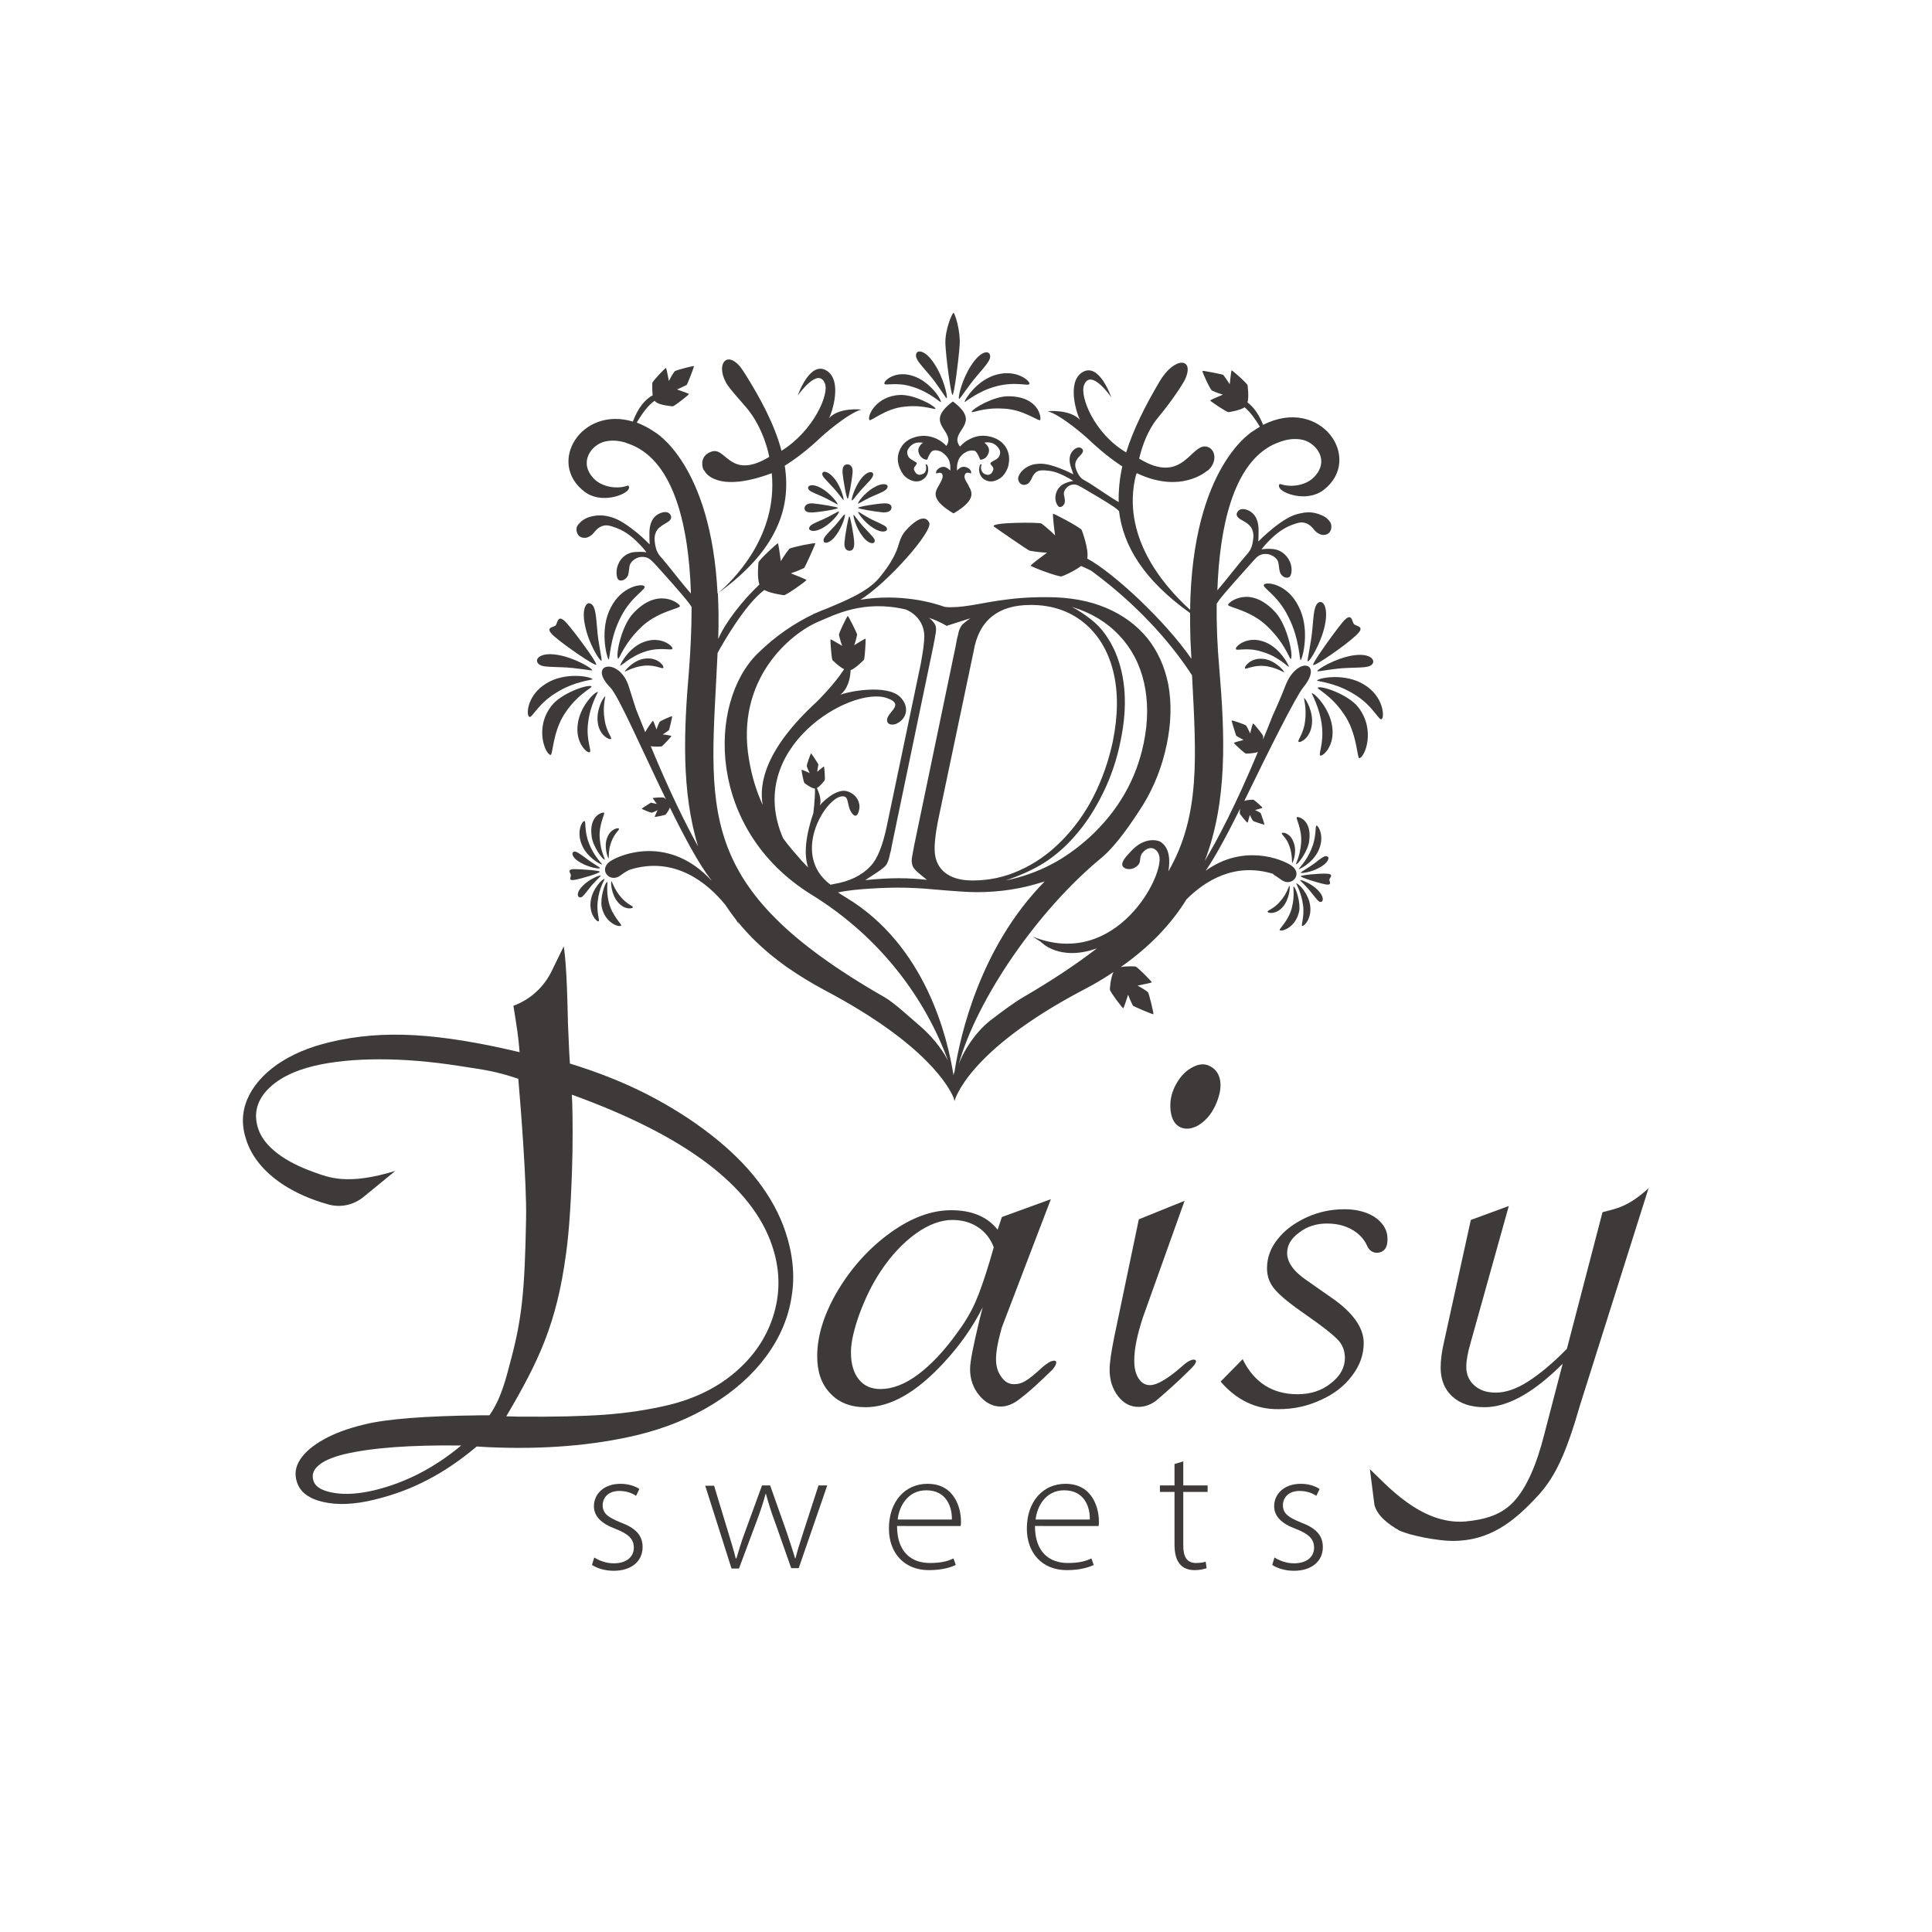 <svg xmlns="http://www.w3.org/2000/svg" xmlns:xlink="http://www.w3.org/1999/xlink" id="&#x30EC;&#x30A4;&#x30E4;&#x30FC;_1" x="0px" y="0px" viewBox="0 0 595.3 595.3" style="enable-background:new 0 0 595.3 595.3;" xml:space="preserve"><style type="text/css">	.st0{fill:#3E3A39;}</style><g>	<g>		<g>			<path class="st0" d="M158.2,309.9L158.2,309.9c5.2-1.9,9.3-5.7,11.7-10.5l3.8-7.8c1,6,1.2,19.8,1.3,23.7l0.4,9.1l0.2,3.3    c8.7,2.7,16.6,5.8,23.8,9.5c7.2,3.7,13.7,7.8,19.6,12.4s10.8,9.4,14.6,14.4c3.8,5,6.6,10.1,8.4,15.5c2.3,6.9,3,13.6,1.9,20.1    c-1,6.5-3.6,12.6-7.8,18.3c-4.2,5.7-9.7,10.6-16.5,14.8c-6.8,4.2-14.6,7.4-23.3,9.5c-13.5,3.2-28.9,4.5-46.1,3.7l-3.3-0.2    c-5,4.2-10.1,7.7-15.2,10.3c-5.1,2.7-10.6,4.7-16.4,6.1c-6.1,1.5-11.3,1.7-15.7,0.7s-7.1-3-8.1-6.1c-0.8-2.4-0.5-4.7,1-7    c1.5-2.3,3.9-4.3,7.3-6.2c3.4-1.9,7.5-3.4,12.5-4.6c6.9-1.7,18.8-2.6,35.5-2.8l3,0c3.8-5.4,5.2-11.8,6.7-17.4    c3.3-12.5,4.2-20.9,4.6-43.3c0.2-11.2-1.7-34.9-2.4-43c-7.2-2.4-10.1-2.7-18.5-4c-8.4-1.3-16.5-2-24.2-2c-7.8,0-14.5,0.7-20.1,2    c-6.7,1.6-11.6,4.2-14.8,7.7c-3.1,3.5-4,7.4-2.5,11.8c0.9,2.7,2.9,5.2,5.9,7.5c3,2.3,6.8,4.2,11.3,5.8c4.5,1.6,10.2,4.1,25-0.4    l-9.9,8.1c-3,2.4-7,3.3-10.8,2.2c-5.4-1.5-10.1-3.6-14.2-6.3c-5.6-3.8-9.3-8.3-11-13.5c-1.5-4.4-1.4-8.6,0.3-12.6    c1.7-4,4.8-7.6,9.2-10.7c4.5-3.1,9.9-5.4,16.3-6.9c16.4-3.9,33.4-2.8,58.4,3.1C159.7,319.2,159.4,317.5,158.2,309.9z     M142.1,445.4c-15.7-0.2-27.7,0.7-36.1,2.7c-3.6,0.9-6.2,2-7.8,3.4c-1.7,1.4-2.2,3-1.6,4.8c0.6,1.9,2.7,3.1,6.3,3.7    c3.6,0.6,7.7,0.3,12.4-0.8C124.8,456.9,133.7,452.4,142.1,445.4z M156,436.4l3.6,0.1c10.9,0.1,19.9-0.1,26.8-0.6    c6.9-0.5,13.3-1.5,19.3-2.9c8.4-2,15.5-5.5,21.2-10.5c5.7-5,9.6-10.9,11.6-17.8c2-6.9,1.8-13.8-0.6-20.9    c-6.2-18.4-26.8-33.9-61.7-46.5c0.2,3,0.3,8.8,0.2,17.6c-0.3,13.9-1,24.4-2,31.5C171.5,408,165.9,419.6,156,436.4z"></path>			<path class="st0" d="M323.8,369.5L308.7,409c-1.2,4.2-1.8,7.4-1.8,9.8c0,2.1,0.5,3.9,1.6,5.4c1,1.5,2.3,2.3,3.9,2.3    c2.3,0,3.8-0.6,9-5.4c0.1-0.1,1.2-1,2.3-1.6l0.8-0.2c1.7-0.3,0.8,1.6-0.2,2.7h0c-4.3,4.2-7,6.7-9.9,8.9c-2.2,1.8-4.3,2.5-6,2.5    c-2.6,0-4.8-1.2-6.7-3.5c-1.9-2.3-2.8-5-2.8-8.1c0-2.2,1-7.2,2.9-15.1l1-3.9c-3,6-7,11.7-12,17.1c-8.4,9.1-16.4,13.7-24.1,13.7    c-4.6,0-8.2-1.4-10.9-4.3c-2.7-2.8-4-6.6-4-11.4c0-6.5,2.2-13.3,6.5-20.5c4.3-7.1,9.7-13,16.1-17.6c6.4-4.6,12.6-6.9,18.7-6.9    c6.4,0,11.1,2,14.3,6l1.3-3.9L323.8,369.5z M306.2,384.3c-1-2.6-2.6-4.7-4.9-6.2s-4.9-2.2-7.9-2.2c-3.5,0-7.3,1.4-11.2,4.2    c-3.9,2.8-7.6,6.7-10.9,11.7c-2.6,3.9-4.7,8.3-6.5,13.1c-1.7,4.8-2.6,8.7-2.6,11.8c0,3.5,0.8,6.3,2.4,8.3c1.6,2,3.8,3,6.7,3    c3.7,0,7.6-1.5,11.6-4.5c4-3,8-7.2,12-12.8c2.4-3.2,4.3-6.4,5.7-9.6c1.4-3.2,2.9-7.6,4.6-13.3L306.2,384.3z"></path>			<path class="st0" d="M365,370l-12.8,35.8c-2,6.1-2.7,10.1-2.7,13.5c0,2.2,0.4,4,1.3,5.4c0.9,1.4,2.1,2.1,3.5,2.1    c2.3,0,5.8-2.1,10.6-6.4c0.8-0.7,2.6-1.9,3.5-1.3l0,0c0.3,0.5,0,0.8-0.4,1.5l-1,1.1c-4.6,4.6-7.7,7.2-10.2,9.4    c-2,1.8-4.2,2.4-6,2.4c-2.5,0-4.6-1.1-6.3-3.3s-2.6-4.9-2.6-8.2c0-2.1,0.5-5.4,1.4-9.9l7.6-36.4L365,370z M372.8,328.5    c1.8,0.9,2.9,2.5,3.2,4.7c0.3,2.3-0.3,4.8-1.6,7.6c-1.3,2.7-3,4.6-5.1,5.9c-2.1,1.2-4,1.4-5.7,0.6c-1.6-0.8-2.6-2.5-2.9-5    c-0.3-2.5,0.1-5.1,1.3-7.5c1.3-2.6,2.9-4.5,5-5.7C369.2,327.8,371.1,327.6,372.8,328.5z"></path>			<path class="st0" d="M376.1,425.7l6.8-6.9c3.5,7.2,9.2,10.8,16.9,10.8c4,0,7.5-1.1,10.3-3.4c2.9-2.2,4.3-4.9,4.3-7.8    c0-2.1-0.7-4-2.1-5.5c-1.4-1.5-4.6-4.1-9.8-7.7c-4.8-3.3-8-5.9-9.6-7.8c-1.7-1.9-2.5-4.1-2.5-6.6c0-3.3,1.1-6.3,3.3-9    c2.2-2.8,5.2-5,8.9-6.7c3.7-1.7,7.6-2.5,11.7-2.5c3.6,0,6.7,0.8,9.1,2.3c2.5,1.6,4,3.9,4.1,6.3c0.1,1.9-0.2,3.4-1.3,4.2    c-1.8,1.2-4,0.6-4.9-1.4c-0.7-1.7-1.9-3.1-3.3-4.2c-2.4-1.8-5.4-2.8-9.1-2.8c-3.3,0-6.2,0.9-8.6,2.8c-2.5,1.8-3.7,3.9-3.7,6.3    c0,2.9,2.1,5.8,6.3,8.6l7,4.9c6.8,4.6,10.3,9.4,10.3,14.2c0,3.6-1.2,7-3.6,10.1c-2.4,3.2-5.6,5.7-9.7,7.5    c-4.1,1.9-8.4,2.8-12.9,2.8C387,434.3,381,431.4,376.1,425.7z"></path>			<path class="st0" d="M423.5,463.7l-1.4-11c4.7,4.3,15.6,17.3,29.5,16.1c6.2-0.6,11.2-2.1,15-6.3c3.8-4.2,6.9-11.2,9.3-20.8    l5.6-21.5c-8.9,8.9-16.9,13.4-24.1,13.4c-4.2,0-7.5-1.1-9.9-3.3c-2.4-2.2-3.6-5.2-3.6-8.9c0-2.5,0.4-5.2,1.1-8.2l8.2-37.3    l11.7-4.3l-11.7,41.9c-1,3.4-1.4,5.9-1.4,7.6c0,2.4,0.8,4.3,2.5,5.8c1.7,1.5,3.8,2.2,6.6,2.2c3,0,6.3-1.1,9.9-3.4    c3.6-2.3,7.6-5.6,12-10.1l10.9-41.8l0.1-0.3c4.2-1.1,7.9-1.6,14.3-7.5H508l-21.1,66.8c-2.1,7.3-4.1,13.1-6,17.2    c-1.9,4.2-4.1,7.6-6.6,10.4c-7.9,8.7-15.4,14.4-26.7,14.4c-4.4,0-13-1.6-16.4-3.2C427.6,469.6,424.3,466.9,423.5,463.7z"></path>		</g>		<g>			<path class="st0" d="M183.1,479.9c1.4,0.9,3.6,1.8,6,1.8c4.2,0,6.2-2.2,6.2-4.8c0-2.8-1.8-4.3-5.6-5.8c-4.4-1.6-6.7-3.9-6.7-7    c0-3.7,3-6.9,8.2-6.9c2.4,0,4.5,0.7,5.8,1.6l-1,2.1c-0.9-0.6-2.6-1.5-5.2-1.5c-3.4,0-5.1,2.1-5.1,4.4c0,2.7,1.9,3.8,5.5,5.3    c4.3,1.6,6.8,3.7,6.8,7.6c0,4.4-3.5,7.3-8.9,7.3c-2.6,0-5-0.7-6.7-1.8L183.1,479.9z"></path>			<path class="st0" d="M220,457.7l4.4,14.5c0.9,3,1.7,5.5,2.3,8h0.2c0.7-2.3,1.5-5.1,2.6-8l5.3-14.5h2.5l5.1,14.4    c1,3.1,1.9,5.7,2.6,8.1h0.1c0.6-2.4,1.4-4.9,2.4-8l4.7-14.5h2.7l-8.8,25.5h-2.3l-5-14.2c-1.2-3.1-2-5.9-2.8-8.7h-0.1    c-0.8,3-1.8,5.9-2.9,8.8l-5.3,14.2h-2.3l-8.1-25.5H220z"></path>			<path class="st0" d="M276.4,470.2c0,8.2,4.6,11.4,10.1,11.4c3.9,0,5.8-0.7,7.3-1.4l0.7,2c-1,0.5-3.7,1.6-8.3,1.6    c-7.6,0-12.3-5.3-12.3-12.8c0-8.5,5.1-13.8,11.9-13.8c8.6,0,10.3,7.9,10.3,11.5c0,0.7,0,1.1-0.1,1.5H276.4z M293.3,468.2    c0.1-3.6-1.5-9-7.9-9c-5.8,0-8.4,5.1-8.8,9H293.3z"></path>			<path class="st0" d="M318.9,470.2c0,8.2,4.6,11.4,10.1,11.4c3.9,0,5.8-0.7,7.3-1.4l0.7,2c-1,0.5-3.7,1.6-8.3,1.6    c-7.6,0-12.3-5.3-12.3-12.8c0-8.5,5.1-13.8,11.9-13.8c8.6,0,10.3,7.9,10.3,11.5c0,0.7,0,1.1-0.1,1.5H318.9z M335.8,468.2    c0.1-3.6-1.5-9-7.9-9c-5.8,0-8.4,5.1-8.8,9H335.8z"></path>			<path class="st0" d="M364.6,450.3v7.4h7.5v2h-7.5v16.6c0,3.2,1,5.3,3.9,5.3c1.4,0,2.4-0.2,3-0.4l0.3,2c-0.9,0.3-2.1,0.6-3.7,0.6    c-1.9,0-3.5-0.6-4.5-1.8c-1.2-1.3-1.7-3.5-1.7-6.1v-16.2h-4.5v-2h4.5v-6.6L364.6,450.3z"></path>			<path class="st0" d="M392.7,479.9c1.4,0.9,3.6,1.8,6,1.8c4.2,0,6.2-2.2,6.2-4.8c0-2.8-1.8-4.3-5.6-5.8c-4.4-1.6-6.7-3.9-6.7-7    c0-3.7,3-6.9,8.2-6.9c2.4,0,4.5,0.7,5.8,1.6l-1,2.1c-0.9-0.6-2.6-1.5-5.2-1.5c-3.4,0-5.1,2.1-5.1,4.4c0,2.7,1.9,3.8,5.5,5.3    c4.3,1.6,6.8,3.7,6.8,7.6c0,4.4-3.5,7.3-8.9,7.3c-2.6,0-5-0.7-6.7-1.8L392.7,479.9z"></path>		</g>	</g></g><g>	<path class="st0" d="M420.4,211c-5.8-3.7-14-2.2-14.6-1.3c-0.2,0.2,5.8,0.6,11.6,4.3c5.9,3.6,7.6,8.5,8.4,7.5  C426.6,220.8,426.3,214.6,420.4,211z"></path>	<path class="st0" d="M416.6,202c-5.2,0.9-10.7,4.2-10.7,4.8c0,0.3,5.1-0.9,9.6-1c4.5-0.2,6.7,0,7.5-1.4  C423.7,203.1,421.8,201.1,416.6,202z"></path>	<path class="st0" d="M406.2,211.8c-1.1,0.3,3.7,2,7.8,8.1c4.3,6,4.1,14.1,4.9,13.7c1.6-0.3,5.1-8.6-0.4-15.7  C415.5,214.1,407.8,211.4,406.2,211.8z"></path>	<g>		<path class="st0" d="M188.2,187.2c-3.5,6.6-1.3,15.1-0.7,16c0.4,0.5,0.3-6.3,3.7-12.9c3.3-6.7,8.3-8.8,7.3-9.7   C197.9,179.8,191.6,180.5,188.2,187.2z"></path>		<path class="st0" d="M182.6,209.3c-0.6-0.9-8.6-2.3-14.3,1.3c-5.8,3.5-6.2,9.5-5.3,10.2c0.8,0.9,2.5-3.8,8.3-7.3   C176.9,209.9,182.7,209.5,182.6,209.3z"></path>		<path class="st0" d="M185.3,203.6c0.4,0-1-5.2-1.3-9.9c-0.4-4.6-0.6-7-2-7.7c-1.3-0.7-2.9,1.5-1.7,6.9   C181.4,198.3,184.7,203.6,185.3,203.6z"></path>		<path class="st0" d="M173.1,205.6c4.4,0.1,9.5,1.2,9.4,0.9c-0.1-0.6-5.4-3.8-10.6-4.7c-5.2-0.9-7,1.1-6.3,2.3   C166.4,205.6,168.6,205.4,173.1,205.6z"></path>		<path class="st0" d="M182.1,211.4c-1.5-0.4-9.1,2.2-12.1,6c-5.4,6.8-2,14.9-0.4,15.2c0.8,0.4,0.6-7.5,4.8-13.3   C178.5,213.3,183.2,211.7,182.1,211.4z"></path>		<path class="st0" d="M209.5,186.7c-0.2-0.8-6.8-6-14.5,2.4c-3.4,3.7-5.3,12.3-4.6,13.8c0.3,0.7,1.5-4.1,6.8-9.3   C202.4,188.3,209.9,187.5,209.5,186.7z"></path>		<path class="st0" d="M170.8,196.1c3.2,2.8,12.5,9.2,12.9,8.7c0.4-0.5-6.2-9.5-9-12.7c-2.9-3.3-2.8-0.2-3.5,0.6   C170.5,193.4,167.5,193.2,170.8,196.1z"></path>		<path class="st0" d="M178,223.3c-0.7,5.6,2.8,8.7,3.6,8.5c1-0.1-1.1-3.5-0.4-9c0.6-5.6,3.2-9.6,3-9.6   C183.3,213.1,178.6,217.7,178,223.3z"></path>		<path class="st0" d="M207.2,199.8c0-0.8-3.4-3.7-8.2-2.2c-4.8,1.4-7.8,6.7-7.9,7.5c-0.1,0.5,3.1-2.9,7.9-4.4   C203.9,199.2,207.3,200.7,207.2,199.8z"></path>		<path class="st0" d="M186.5,214.6c-0.6,0.1-2.9,4.2-2.3,8.1c0.5,3.9,3.5,5.3,4,5c0.6-0.3-1.4-2.1-1.9-6   C185.6,217.8,186.6,214.6,186.5,214.6z"></path>		<path class="st0" d="M199.1,202.9c-3.5,0.2-6.3,3.4-6.6,4c-0.1,0.3,2.6-1.5,6.1-1.8c3.6-0.3,5.7,1.3,5.8,0.6   C204.6,205.1,202.7,202.6,199.1,202.9z"></path>		<path class="st0" d="M181.5,259.9c-1.6-4-0.8-7-1.5-6.9c-0.6,0-2.4,3.1-0.8,7.1c1.5,4,5.7,6.2,6.3,6.3   C185.8,266.4,183,263.9,181.5,259.9z"></path>		<path class="st0" d="M184.2,277.5c0.4-3.9,2.2-6.6,2.1-6.7c-0.6-0.1-3.8,3-4.3,6.9c-0.5,3.9,1.8,6.3,2.4,6.2   C185,283.9,183.7,281.4,184.2,277.5z"></path>		<path class="st0" d="M176.7,262.5c-0.7,0.3-0.4,1.9,2.2,3.3c2.5,1.5,5.8,2,6,1.7c0.1-0.2-2.4-1.5-4.4-3.1   C178.4,262.9,177.4,262.1,176.7,262.5z"></path>		<path class="st0" d="M185.1,269.8c-0.3-0.2-3.4,1-5.4,3c-2.1,2-1.9,3.5-1.1,3.7c0.8,0.2,1.5-0.9,3-2.8   C183.1,271.7,185.3,269.9,185.1,269.8z"></path>		<path class="st0" d="M187,271.8c-0.7,0.5-2.1,4.9-1.6,7.6c1,5,5.3,6.4,6,5.8c0.4-0.2-2.8-3-3.8-7.1   C186.6,274.1,187.5,271.4,187,271.8z"></path>		<path class="st0" d="M186.3,264.9c0.4,0.1-1.2-2.2-1.5-6.5c-0.4-4.3,1.8-7.9,1.3-8c-0.4-0.2-4.7,0.8-3.8,7.3   C182.6,260.6,185.5,264.7,186.3,264.9z"></path>		<path class="st0" d="M184.8,268.6c0-0.4-5.8-0.8-8-0.8c-2.2,0.1-1,1.2-0.9,1.8c0.1,0.6-1,1.9,1.2,1.5   C179.4,270.7,184.9,269,184.8,268.6z"></path>		<path class="st0" d="M191.3,276.4c-2-2.3-2.8-5-2.9-4.9c-0.3,0.4,0,4.2,2,6.5c2,2.4,4.4,2,4.6,1.6   C195.3,279.2,193.3,278.8,191.3,276.4z"></path>		<path class="st0" d="M187.5,264.5c0.2,0.2-0.2-2.5,0.9-5.2c1-2.7,2.7-3.7,2.3-4c-0.3-0.3-2.6,0.1-3.6,2.8   C186,260.8,187.2,264.1,187.5,264.5z"></path>		<path class="st0" d="M297.2,123.8c-0.1,0.5,3.9-3.3,9.9-4.8c6-1.6,10.1,0.2,10.1-0.8c0.1-0.9-4-4.4-10-2.8   C301.2,116.9,297.4,122.9,297.2,123.8z"></path>		<path class="st0" d="M281.2,119.2c5.2,1.6,8.6,4.9,8.7,4.7c0.2-0.9-3.5-6.5-8.7-8.1c-5.2-1.7-8.8,1.4-8.7,2.3   C272.4,119.1,276,117.5,281.2,119.2z"></path>		<path class="st0" d="M295.5,122.9c0.2,0.3,2.9-4.1,5.7-7.3c2.8-3.3,4.3-4.9,3.8-6.3c-0.4-1.4-2.9-1.1-5.7,3.2   C296.5,116.7,295.1,122.4,295.5,122.9z"></path>		<path class="st0" d="M291.7,122.7c0.4-0.4-1-6.4-3.8-10.6c-2.8-4.3-5.3-4.4-5.6-3c-0.4,1.4,1.1,2.9,3.9,6.2   C289,118.5,291.5,122.9,291.7,122.7z"></path>		<path class="st0" d="M278.8,125.3c6-0.7,9.8,1.3,9.4,0.5c-0.7-1.1-6.8-4.3-10.9-4.1c-7.4,0.3-10.2,6.6-9.4,7.7   C268.1,130.1,272.8,125.8,278.8,125.3z"></path>		<path class="st0" d="M320.5,129.4c0.4-0.6-0.3-7.3-9.9-7.3c-4.3,0-10.7,3.6-11.2,4.8c-0.2,0.6,3.4-1.4,9.7-1   C315.4,126.1,320.3,130.1,320.5,129.4z"></path>		<path class="st0" d="M293.5,121.7c0.5,0,1.9-11,2.2-15.4c0.3-4.4-1.5-9.9-1.9-9.9s-2.7,5.3-2.5,9.6   C291.5,110.4,293,121.6,293.5,121.7z"></path>		<path class="st0" d="M405.7,254.4c-0.6-0.1,0.1,2.9-1.5,6.9c-1.5,4-4.3,6.5-4,6.5c0.6-0.1,4.8-2.3,6.3-6.3   C408.1,257.5,406.2,254.4,405.7,254.4z"></path>		<path class="st0" d="M399.4,272.2c-0.1,0,1.6,2.8,2.1,6.7c0.5,3.9-0.8,6.4-0.2,6.4c0.6,0.1,2.9-2.3,2.4-6.2   C403.2,275.2,400,272.1,399.4,272.2z"></path>		<path class="st0" d="M400.8,268.9c0.2,0.3,3.5-0.2,6-1.7c2.6-1.5,2.9-3,2.2-3.3c-0.7-0.4-1.8,0.4-3.8,2   C403.2,267.4,400.7,268.7,400.8,268.9z"></path>		<path class="st0" d="M406,274.2c-2-2-5.1-3.2-5.4-3c-0.1,0.1,2,1.9,3.5,3.9c1.6,1.9,2.2,3,3,2.8C407.8,277.7,408,276.2,406,274.2z   "></path>		<path class="st0" d="M398.1,279.5c-0.9,4.1-4.2,6.9-3.8,7.1c0.7,0.6,5-0.9,6-5.8c0.5-2.7-1-7.1-1.6-7.6   C398.2,272.8,399.1,275.5,398.1,279.5z"></path>		<path class="st0" d="M399.4,266.3c0.8-0.2,3.7-4.3,4-7.2c0.9-6.5-3.4-7.6-3.8-7.3c-0.5,0.1,1.7,3.7,1.3,8   C400.6,264.1,399,266.4,399.4,266.3z"></path>		<path class="st0" d="M408.8,269.2c-2.2-0.1-7.9,0.4-8,0.8c0,0.4,5.5,2.1,7.6,2.5c2.2,0.4,1.2-0.9,1.2-1.5   C409.8,270.4,411.1,269.3,408.8,269.2z"></path>		<path class="st0" d="M395.3,279.4c2-2.3,2.3-6.2,2-6.5c-0.1-0.1-0.8,2.6-2.9,4.9c-2,2.4-4.1,2.7-3.8,3.2   C390.8,281.4,393.3,281.8,395.3,279.4z"></path>		<path class="st0" d="M395,256.7c-0.4,0.3,1.4,1.3,2.3,4c1,2.7,0.7,5.4,0.9,5.2c0.3-0.4,1.5-3.6,0.4-6.3   C397.7,256.8,395.3,256.3,395,256.7z"></path>		<path class="st0" d="M400.8,203.4c0.7-1,2.9-9.8-0.7-16.6c-3.4-6.9-9.8-7.6-10.6-6.7c-0.9,0.9,4.1,3,7.5,10   C400.5,196.9,400.4,203.9,400.8,203.4z"></path>		<path class="st0" d="M406.4,185.6c-1.4,0.7-1.6,3.2-2,8c-0.4,4.8-1.8,10.2-1.4,10.2c0.6,0,4-5.5,5.2-11   C409.4,187.2,407.7,184.9,406.4,185.6z"></path>		<path class="st0" d="M397.8,203c0.7-1.6-1.3-10.4-4.7-14.2c-7.8-8.7-14.5-3.3-14.7-2.5c-0.4,0.8,7.2,1.6,12.5,7.1   C396.3,198.7,397.5,203.7,397.8,203z"></path>		<path class="st0" d="M404.6,204.9c0.5,0.5,9.9-6,13.1-9c3.3-3,0.3-2.8-0.5-3.6c-0.7-0.8-0.6-4-3.5-0.6   C410.9,195.1,404.2,204.5,404.6,204.9z"></path>		<path class="st0" d="M404.2,213.6c-0.2,0,2.4,4.2,3.1,9.9c0.7,5.8-1.3,9.3-0.4,9.3c0.8,0.2,4.4-3,3.6-8.8   C409.8,218.3,405,213.5,404.2,213.6z"></path>		<path class="st0" d="M397.1,205.4c-0.1-0.8-3.1-6.3-8-7.8c-4.9-1.6-8.4,1.5-8.3,2.3c-0.1,0.9,3.4-0.7,8.3,1   C394,202.3,397.2,205.9,397.1,205.4z"></path>		<path class="st0" d="M401.8,215.1c-0.1,0,0.9,3.3,0.3,7.3c-0.5,4-2.6,5.9-1.9,6.2c0.5,0.3,3.5-1.2,4-5.2   C404.8,219.5,402.4,215.3,401.8,215.1z"></path>		<path class="st0" d="M383.6,205.9c0.1,0.6,2.3-1,5.9-0.7c3.6,0.3,6.3,2.2,6.2,1.9c-0.2-0.6-3.1-3.9-6.7-4.1   C385.4,202.7,383.4,205.3,383.6,205.9z"></path>		<path class="st0" d="M257.7,164.8c1.9-2.6,2.9-6.1,2.6-6.3c-0.2-0.2-2,2.5-3.9,4.4c-1.9,2-2.9,3-2.6,3.9   C254,167.6,255.8,167.5,257.7,164.8z"></path>		<path class="st0" d="M269.5,166.9c0.3-0.8-0.8-1.7-2.7-3.8c-2-2-3.7-4.6-3.8-4.5c-0.2,0.3,0.7,3.9,2.6,6.4   C267.5,167.7,269.2,167.7,269.5,166.9z"></path>		<path class="st0" d="M261.7,169.7c0.6,0,1.6-0.2,1.5-2.5c-0.1-2.3-1.2-8.1-1.5-8.1c-0.3,0-1.3,5.8-1.5,8   C260,169.4,261.2,169.7,261.7,169.7z"></path>		<path class="st0" d="M253.8,162.5c2.7-1.6,4.9-4.5,4.7-4.9c-0.1-0.2-2.7,1.5-5.3,2.6c-2.5,1.1-3.8,1.6-3.9,2.6   C249.3,163.6,251,164.2,253.8,162.5z"></path>		<path class="st0" d="M273.3,163c0-0.9-1.3-1.3-3.8-2.5c-2.5-1.1-5.1-3-5.1-2.8c-0.1,0.3,2,3.4,4.7,5   C271.7,164.4,273.4,163.8,273.3,163z"></path>		<path class="st0" d="M247.9,156.6c0,0.5,0.2,1.4,2.4,1.3c2.2-0.1,7.9-1,7.9-1.4c0-0.3-5.6-1.2-7.8-1.4   C248.3,155,247.9,156.1,247.9,156.6z"></path>		<path class="st0" d="M274.7,156.4c0-0.5-0.2-1.4-2.4-1.3c-2.2,0.1-7.9,1-7.9,1.4c0,0.3,5.6,1.2,7.8,1.4   C274.4,157.9,274.7,156.9,274.7,156.4z"></path>		<path class="st0" d="M262.5,154.2c0.2,0.2,2-2.5,3.9-4.4c1.9-2,2.9-3,2.6-3.9c-0.3-0.8-2-0.7-3.9,1.9   C263.2,150.5,262.2,154,262.5,154.2z"></path>		<path class="st0" d="M253.4,145.8c-0.3,0.8,0.8,1.7,2.7,3.8c2,2,3.7,4.6,3.8,4.5c0.2-0.3-0.7-3.9-2.6-6.4   C255.3,145.1,253.6,145,253.4,145.8z"></path>		<path class="st0" d="M261.2,153.7c0.3,0,1.3-5.8,1.5-8c0.2-2.3-1-2.6-1.6-2.6c-0.6,0-1.6,0.2-1.5,2.5   C259.8,147.8,260.8,153.6,261.2,153.7z"></path>		<path class="st0" d="M269.6,152.6c2.5-1.1,3.8-1.6,3.9-2.6c0.1-0.9-1.6-1.4-4.4,0.3c-2.7,1.6-4.9,4.5-4.7,4.9   C264.4,155.3,267.1,153.6,269.6,152.6z"></path>		<path class="st0" d="M249,150.4c0.1,0.9,1.4,1.3,3.9,2.4c2.6,1.1,5.2,2.8,5.2,2.6c0.1-0.3-2.1-3.3-4.9-4.9   C250.5,148.9,248.9,149.5,249,150.4z"></path>		<path class="st0" d="M394.8,271.1c3.3,2.4,6.8-1.9,3.1-4.4c-3.1-2.1-14.9-6.7-26.4,1.6c3.3-4.8,6.9-11.7,10.6-19.1   c-0.1,0.7-0.1,1.3-0.1,1.4c0.1,0.4,2.2,2.9,2.4,2.9c0.1,0,0.4-1.4,0.7-2.4c0.4,0.9,0.9,1.8,1,1.8c0.3,0.3,3.3,1.2,3.5,1.2   c0.1,0-1.1-3.6-1.2-3.6c0,0-0.9-0.6-1.7-0.9c1-0.3,2.3-0.6,2.3-0.7c0-0.2-2.5-2.4-2.8-2.5c-0.1,0-1.8,0-2.8,0.4   c7.7-15.9,15.8-32,18.1-34.9c6.5-7.9-1.8-9.9-5.4-0.7c-1.6,4.2-4,9.4-4,9.4c-1.4,3.6-1.6,4-2.9,7.2c0-0.5,0-0.9,0-1   c-0.1-0.5-2.9-3.9-3.1-3.9c-0.1,0-0.6,1.8-0.9,3.1c-0.5-1.2-1.2-2.4-1.2-2.4c-0.4-0.4-4.3-1.7-4.5-1.6c-0.1,0.1,1.4,4.7,1.4,4.7   c0,0,1.1,0.7,2.3,1.3c-1.3,0.3-3,0.8-3,0.9c0,0.2,3.2,3.2,3.7,3.3c0.1,0,2.4,0,3.7-0.5c-6.9,16.5-12.5,27.1-16.4,33.6   c7.1-18.4,6.2-39,4.5-59.3c-0.6-6.7-0.9-13.5-0.8-20c0.2-0.3,0.4-0.5,0.6-0.9c1.9-2.6,8.4-9.7,10.6-12.2c1.3-1.5,2.2-2.3,4.1-2.2   c1.1,0,3.3,0.9,3.7,2.7c0.2,0.9,0.2,2.3,0.6,3.2c0.8,1.6,2.6,1.8,3.1,0.8c0.6-1.2,0.4-3-0.1-4.2c-1-2.4-3.1-3.8-5.1-4   c-0.6-0.1-2.4-0.2-3.7,0.1c0.2-0.3,1-1.3,1.3-1.6c2.3-2.5,4.8-4.7,7.9-5.9c0.8-0.3,1.9-0.7,2.7-0.8c1.7-0.2,3.1,0.7,4.2,2.1   c0.4,0.5,0.9,1,1.5,1.3c1.1,0.7,2.6,0.5,3.3-0.3c0.7-0.8,0.9-2.3,0.2-3.3c-0.9-1.3-2-1.9-3.5-2.4c-2.3-0.8-4.1-0.6-6.2-0.1   c-2.1,0.5-4.4,1.7-7.9,4.5c-1.9,1.6-2,1.7-3.1,2.7c-0.7,0.7-1.4,1.4-1.4,1.3c0.1-0.8,0.1-2.6,0.1-3.4c0-2.3-0.6-4.5-2.4-5.7   c-1.3-0.9-3.2-1.3-4-0.1c-1,1.3,0.3,2.2,1.5,2.8c0.7,0.4,1.4,0.8,2,1.4c0.9,0.8,1.4,2.3,1.3,3.7c-0.3,3.6-1.2,4.4-2.5,5.9   c-1.7,1.9-5.7,7.1-8.6,10.5c0.7-20.3,5.1-37.8,15.9-44.2c0.1,0.2,0.1,0.3,0.1,0.3c0-0.1,0-0.2-0.1-0.3c1.5-0.9,3.1-1.5,4.8-2   c1.9-0.5,4-0.6,5.9-0.1c3.9,1.1,8.1,6.3,3.2,11.4c-2.4,2.5-6.9,3.3-10.2,2.2c-0.6-0.2-0.8,0.4-0.5,1c0.7,1.8,8.4,4.7,13.6,0.8   c12.5-9.6-0.8-29.1-18.6-20.1c-1.4-3.5-3.1-5.6-4.8-6.9c0.5-1.8,0-5.2,0-5.3c-0.2-0.7-4.6-4.5-4.9-4.6c-0.1,0-0.4,2.4-0.6,4.3   c-0.9-1.5-2-2.9-2-2.9c0-0.1-6.4-1.4-6.4-1.2c-0.1,0.3,2.3,5.6,2.9,6c0.1,0.1,1.7,0.8,3.4,1.3c-1.7,0.7-4,1.7-3.9,1.8   c0.1,0.3,4.9,3.5,5.6,3.6c0.1,0,3.5-0.5,5-1.5c1.8,1.5,3.4,3.8,4.7,6c-0.6,0.4-1.2,0.7-1.9,1.2c0,0-19,10.6-19.6,55.2   c-8.5-7.7-21.3-22.9-16.7-41.5c0-0.1,0.2-0.4,0.3-0.6c13.6,6.5,21.6-0.7,21.6-0.7l0.1,0c2.9-2.2,2.9-6.4,0.1-7.4   c-5.1-1.7-7.3,12.1-21.1,3.6c0.9-3.7,2.5-8.6,5.8-12.6c4.3-5.2,7.5-10.1,8.3-11.7c3.2-6.8-3.2-7.4-7.9,0.7   c-4.3,7.3-8,14.6-10.2,21.7c-10-5.9-14.3-17.4-13-20.7c2.1-5.5,8.4,3.7,8.4,3.7s-3.7-10.9-8.9-7.7c-5,3.1-1.6,13.2-0.7,14.7   c-3.1-3.4-10-2.7-10-2.7c4.3,1.2,12.1,8.2,12.1,8.2c4,3.8,7.6,6.7,10.9,8.8c-0.8,3.7-1.2,7.4-1.1,11c-2.7-1.5-8-5.3-10-6.4   c-1.3-0.7-2.1-1.1-3.1-3.6c-0.4-1-0.4-2.1,0.1-2.9c0.3-0.6,0.7-1,1.1-1.4c0.7-0.7,1.4-1.6,0.4-2.3c-0.9-0.6-2.1,0.1-2.8,1   c-1,1.2-1,2.9-0.5,4.6c0.2,0.6,0.6,1.8,0.8,2.4c0,0.1-0.6-0.3-1.3-0.6c-1-0.5-1.1-0.5-2.8-1.2c-3.1-1.2-5-1.5-6.6-1.4   c-1.5,0.1-2.8,0.4-4.3,1.5c-0.9,0.7-1.5,1.4-1.9,2.5c-0.3,0.9,0.2,1.9,0.9,2.3c0.7,0.4,1.8,0.2,2.4-0.5c0.3-0.4,0.6-0.8,0.8-1.3   c0.5-1.2,1.3-2.2,2.5-2.4c0.6-0.1,1.5-0.1,2.1,0c2.5,0.1,4.7,1.2,6.9,2.4c0.3,0.1,1.1,0.7,1.3,0.8c-1,0.1-2.3,0.6-2.7,0.8   c-1.4,0.6-2.6,2-2.8,4c-0.1,0.9,0.2,2.3,0.9,3c0.5,0.6,1.8,0,2-1.3c0.1-0.7-0.2-1.7-0.3-2.4c-0.1-1.4,1.2-2.5,2-2.8   c1.3-0.5,2.1-0.1,3.4,0.6c2.1,1.2,8.2,4.8,10.2,6.2c0.7,0.5,1.1,0.9,1.4,1.2c1.3,10.7,7.6,21.2,21.9,31.4c0,2.6,0,5.3,0.1,8.1   c0.1,2,0.2,4,0.3,6c-7.9-11.5-23.8-26.4-32.1-30.9c0.6-2.6-1.6-8.6-1.7-8.8c-0.6-0.9-8.4-5-8.8-5c-0.2,0,0.2,3.9,0.6,6.7   c-1.8-1.9-4.1-3.6-4.2-3.7c-1-0.4-15.7-0.4-14.7,0.9c0.2,0.2,10.9,7.6,11.1,7.5c0.1,0,2.7,0.5,5.3,0.6c-2.3,1.7-5.1,3.8-5,4   c0.2,0.4,8.5,3.5,9.5,3.3c0.2,0,3.8-1.5,6-3.2c1.7,0.7,3.2,1.5,3.2,1.5c16.3,12,26.1,24.6,31,32.2c1.3,25.2,2.6,43.2-7.3,60.4   c0.6-3.4,0.4-7.3-2.4-9.1c-1-0.6-3-0.7-4.5-0.2c-2.3,0.7-3.8,2.1-6,4.6c-2,2.4-1.4,3.3-0.3,3.8c1.4,0.5,3,0,4-1.2   c0.8-0.9,0.2-2.4,1.2-3.6c2.4-2.8,4.6-1.1,5.1,0.6c0,0,0,0,0,0c2.2,5.6-13,35.6-38.9,25.2l2.5,1.6c0,0,5.6,6.2,17.3,2   c-6.2,4.8-13.7,9.8-22.6,15c-3,1.7-6.9,4.7-9.7,6.8c-4.3,3.2-8.2,8.5-10.3,13.9c5.6-19.9,24-47.1,44-63.6   c4.6-3.8,9.5-11.1,12.8-16.3c3.5-5.7,5.9-11.9,7.3-18.6c1.4-6.7,1.5-12.8,0.5-18.4c-1.1-5.6-3.3-10.4-6.5-14.4   c-3.3-4-7.5-7.1-12.7-9.3c-5.2-2.2-11.2-3.3-18.1-3.3c-2.6,0-6.8,0-12.3,0.7c-6.9,0.8-12.3,2.4-17.4,2.4c-0.7,0-1.3,0-1.9-0.1   c-3.6-1.3-13.6-4.2-26-2.2c8.4-5.2,22.6-21.3,21.2-23.8c-1.4-2.7-4.4-0.4-6.4,1.6c-0.9,1-2.1,1.9-3.1,5.5   c-0.5,1.7-1.9,5.3-6.1,10.2c-3.7,4.3-11,7.1-15.9,9.2c-1.1,0.4-2.1,0.8-3.2,1.3c-0.8,0.3-1.2,0.5-1.2,0.5c0,0,0.1,0,0.1,0   c-5.6,2.7-11.4,6.5-17.1,12.1c-15.4,15.2-15.7,54.3,16.7,74.3c21.4,13.2,35.1,32.2,42,51.1c-2.2-4.3-5.7-8.2-8.9-10.9   c-2.4-2-7.6-6.9-10.6-8.6c-59.7-34.2-53.7-57.8-51.5-106.1c1.8-3.3,8.5-15,14.4-19.4c2.1,1.1,6,1.6,6.1,1.6   c0.8-0.1,6.8-4.3,6.9-4.7c0-0.1-2.6-1.2-4.7-2c0,0,0-0.1,0-0.1c2-0.6,3.9-1.6,4-1.6c0.1,0,3.6-7.5,3.4-7.6c-0.3-0.2-7.3,1.2-8,1.7   c-0.1,0.1-1.5,1.9-2.6,3.8c-0.3-2.4-0.8-5.5-0.9-5.5c-0.3,0-5.7,5-6,5.9c0,0.1-0.5,4.6,0.3,6.8c-5,4.7-10.5,11.6-12.7,16.8   c0.2-5.1,0.1-9.8-0.1-14.1c17.9-12.9,22.7-26,20.6-39.3c3.4-2.1,7.3-5.1,11.5-9.1c0,0,7.8-7,12.1-8.2c0,0-6.9-0.8-10,2.7   c0.9-1.5,4.3-11.6-0.7-14.7c-5.2-3.2-8.9,7.7-8.9,7.7s6.3-9.1,8.4-3.7c1.3,3.4-3.6,14.6-13.4,20.7c-2.1-8-6.4-16.1-11.6-24.3   c-4.6-7.3-8.8-3-5.6,3.1c0.7,1.4,2.2,3.1,6.3,7.8c5.3,6.2,7,14.4,7.1,15.2c0,0,0,0.1,0,0.1c-12,7.2-13.2-3-17.6-1.7   c-3.6,1.1-3.2,4.3-2.7,5.5l0.5,0.7c0,0,3.5,6.9,20.6,0.5c1.9,19.6-12,33.1-16.7,37.1c-2-40.1-19.4-49.8-19.4-49.8   c-1.9-1.3-3.7-2.2-5.5-2.9c1.5-2.5,3.3-5.2,5.5-6.7c0.1,0.1,0.2,0.2,0.3,0.3c1.2,1.1,5.2,1.4,5.3,1.4c0.6-0.1,4.9-3.5,5-3.8   c0-0.1-2-0.8-3.7-1.4c1.5-0.6,2.9-1.4,3-1.4c0.1,0,2.4-5.7,2.2-5.8c-0.2-0.1-5.4,1.2-5.9,1.6c-0.1,0.1-1.1,1.5-1.8,3   c-0.3-1.7-0.8-4.1-0.9-4c-0.3,0-4.1,4-4.2,4.6c0,0.1-0.1,2.1,0.1,3.8c-2.2,1.2-4.4,3.6-6.1,8.1c-15.9-4.8-26.6,12.7-14.9,21.6   c5.1,3.9,12.8,1,13.6-0.8c0.3-0.6,0.1-1.3-0.5-1c-3.3,1.1-7.8,0.3-10.2-2.2c-4.9-5.1-0.7-10.4,3.2-11.4c1.9-0.5,4-0.4,5.9,0.1   c0.4,0.1,0.8,0.2,1.2,0.4c0,0,0,0,0,0c0,0,0,0,0,0c13.6,4.4,18.9,23.6,19.6,46.3c-3-3.4-7-8.7-8.7-10.6c-1.3-1.5-2.2-2.3-2.5-5.9   c-0.1-1.4,0.4-2.9,1.3-3.7c0.7-0.6,1.3-1,2-1.4c1.1-0.6,2.4-1.4,1.5-2.8c-0.9-1.2-2.7-0.7-4,0.1c-1.8,1.2-2.4,3.4-2.4,5.7   c0,0.9,0,2.6,0.1,3.4c0,0.1-0.7-0.6-1.4-1.3c-1.1-1-1.2-1.2-3.1-2.7c-3.5-2.8-5.8-4-7.9-4.5c-2-0.5-3.8-0.6-6.2,0.1   c-1.5,0.5-2.5,1.2-3.5,2.4c-0.8,1-0.5,2.5,0.2,3.3c0.7,0.8,2.2,1,3.3,0.3c0.6-0.3,1.1-0.8,1.5-1.3c1.1-1.4,2.5-2.3,4.2-2.1   c0.8,0.1,1.9,0.5,2.7,0.8c3.2,1.2,5.6,3.4,7.9,5.9c0.3,0.3,1.1,1.3,1.3,1.6c-1.4-0.3-3.2-0.1-3.7-0.1c-2.1,0.2-4.2,1.5-5.1,4   c-0.5,1.2-0.6,3-0.1,4.2c0.5,1,2.3,0.7,3.1-0.8c0.4-0.8,0.4-2.2,0.6-3.2c0.5-1.8,2.6-2.7,3.7-2.7c1.9-0.1,2.8,0.8,4.1,2.2   c2.2,2.4,8.7,9.6,10.6,12.2c0.3,0.4,0.5,0.7,0.7,1c0,6.4-0.3,13-0.8,19.5c-1.6,18.5-2.4,37.3,2.8,54.3c-3.9-7-8.8-16.9-14.6-30.9   c1.2,0.3,3.2,0.1,3.3,0.1c0.4-0.1,3-3,3.1-3.2c0-0.1-1.5-0.4-2.7-0.5c1-0.6,1.9-1.3,1.9-1.3c0.1,0,1.1-4.3,1-4.3   c-0.2-0.1-3.7,1.4-3.9,1.8c0,0-0.6,1.2-0.9,2.3c-0.4-1.2-1-2.7-1.1-2.7c-0.2,0-2,2.7-2.4,3.5c-0.9-2.2-1.8-4.6-2.8-7   c0,0-1.3-4-2.2-6.9c-2.8-9.4-13.2-7.4-5.7,0.2c2.5,2.6,9.6,18.9,17.1,34.4c-0.3-0.3-0.6-0.5-0.6-0.5c-0.3-0.2-3.3,0-3.5,0.1   c0,0,0.7,1.1,1.3,1.8c-0.9-0.2-1.8-0.3-1.8-0.4c0,0-2.9,1.8-2.9,1.9c0.1,0.1,2.8,1.3,3.2,1.2c0,0,1-0.3,1.7-0.8   c-0.4,0.9-0.9,2.1-0.9,2.1c0.1,0.1,3.1-0.5,3.4-0.7c0,0,1-1.2,1.3-2.2c4.4,9,8.9,17.4,12.7,22.3c0,0.1,0.1,0.1,0.1,0.2   c-12.8-13.9-27.6-8.3-31.2-5.9c-3.7,2.5-0.2,6.8,3.1,4.4c1.7-1.3,2.9-1.8,2.9-1.8c13.9-4.4,24.1,4.2,29.4,10.7   c1.1,1.6,2.2,3.2,3.4,4.7c0.6,1,0.9,1.5,0.9,1.5c-0.1-0.3-0.3-0.6-0.4-0.9c3.5,4.3,7.6,8.3,12.6,12.1c1,0.7,1.4,1.1,2.7,2l0.6,0.4   c3.2,2.2,6.8,4.4,10.7,6.5c31.9,16.8,38.7,30.3,40,33.4c0.1,0.3,0.1,0.6,0.2,0.9c0,0,3.5-15.3,39.9-34.4c3.3-1.7,6.3-3.5,9.1-5.4   c-0.9,1.7-1.2,5.4-1.1,5.5c0.1,0.7,3.8,5.6,4.1,5.7c0.1,0,0.9-2.3,1.5-4.2c0.6,1.7,1.5,3.4,1.5,3.4c0,0.1,6.2,2.8,6.3,2.6   c0.1-0.3-1.3-6.2-1.7-6.8c-0.1-0.1-1.6-1.2-3.2-2c1.9-0.4,4.4-0.9,4.4-1c0-0.3-4.3-4.6-5-4.9c-0.1,0-2.8-0.2-4.6,0.2   c9-6.3,15.6-13.3,20.3-20.9c5.8-5.8,15-11.5,26.8-7.8C391.9,269.3,393.1,269.8,394.8,271.1z M344.8,195.7c3.8,4,6.4,8.9,7.7,14.6   c1.3,5.7,1.3,12-0.1,18.7c-2.3,11.2-7.9,20.9-16.7,29c-3.9,3.5-7.8,6.3-11.9,8.4c-4,2.1-8.6,3.8-13.9,4.9   c4.6-1.6,8.6-3.4,11.9-5.5c3.3-2.1,6.4-4.8,9.3-8.1c3.4-3.8,6.3-8.3,8.8-13.4c2.5-5.1,4.3-10.5,5.4-16.1   c2.2-10.6,1.6-19.7-1.7-27.4c-0.8-1.8-1.8-3.6-3-5.3c-1.2-1.7-2.7-3.3-4.5-4.7c-1.8-1.4-3.7-2.7-5.8-3.8   C336.2,188.8,341,191.7,344.8,195.7z M305.7,189.9c2.9-2.3,6.8-3.5,11.9-3.5c6.4,0,11.8,1.8,16.3,5.4c4.4,3.6,7.5,8.6,9.1,15   c1.6,6.4,1.5,13.6-0.1,21.6c-1.3,6.1-3.3,11.8-6,17.1c-2.7,5.3-6.1,9.9-10,13.8c-3.9,3.9-8.2,6.9-12.8,8.9   c-4.6,2.1-9.4,3.1-14.4,3.1c-3.2,0-5.8-0.6-7.8-1.9c-2-1.3-3.2-3.1-3.7-5.5c-0.5-2.5-0.1-6.6,1.1-12.3l10.7-50.9   C300.8,195.8,302.8,192.2,305.7,189.9z M291.8,192.9l0-0.1c2.6-0.8,4.9-1.6,7.2-2.3c-1.3,0.9-2.1,1.6-2.6,2.1   c-0.5,0.7-1,1.6-1.2,3c-0.2,0.7-0.4,1.5-0.5,2.2l-0.2,1.1l-12.8,61.5l-0.2,1.1c-0.1,0.7-0.3,1.4-0.4,2.2c-0.3,1.3-0.2,2.3,0.1,3.1   c0.3,0.8,1.1,1.6,2.2,2.5l2.2,1.8c-2.7-0.3-5.6-0.5-8.7-0.5c-3,0-6.5,0.2-10.3,0.6l2.9-1.9c1.7-1.1,2.9-2,3.4-2.6   c0.5-0.6,0.9-1.6,1.2-3c0.1-0.5,0.2-0.9,0.3-1.2c0.1-0.4,0.2-0.7,0.2-0.9l0.2-1.1l12.8-61.5l0.2-1.1c0.1-0.3,0.1-0.6,0.2-1   c0.1-0.4,0.1-0.7,0.2-1.2c0.3-1.3,0.3-2.3,0-3.1c-0.3-0.6-0.9-1.4-1.9-2.2C288,190.9,289.9,191.8,291.8,192.9z M255.9,272.6   c-12.2-9.1-1.9-26.3,3.3-27.2c2.1-0.3,1.8,1.3,2.5,3.6c0.5,1.6,2.4,4.3,3.1,0.1c0.2-1.2-0.3-4.2-3.8-5.3c-3.3-1-7.9,3.6-8.4,4.4   c0.6-1.7-0.2-3.9-0.9-5.4c1-0.5,2.4-2.3,2.4-2.4c0.2-0.4-0.1-4.1-0.2-4.2c-0.1-0.1-1.2,0.9-2.1,1.6c0.2-1.1,0.3-2.2,0.4-2.2   c0-0.1-2.2-3.5-2.3-3.5c-0.1,0.1-1.4,3.5-1.3,4c0,0.1,0.4,1.2,0.9,2.1c-1.1-0.5-2.5-1.1-2.5-1c-0.1,0.2,0.6,3.8,0.9,4.1   c0.1,0.1,2.1,1.6,3.2,1.7c0.1,3-0.5,7.6-0.5,7.6c-2.8,8.2-2.7,13.4-1.6,16.7c-0.7-0.7-1.3-1.4-2-2.1c-1.9-2.2-3.9-4.4-5.7-6.9   c-12.1-27.8,21-47.1,32-43.2c6.3,2.2-1.2,4.7,0.2,7.5c0.4,0.8,1.9,0.8,2.7,0.4c3.3-1.5,4.1-5.3,1.2-8.2   c-4.2-4.2-16.6-1.6-18.5-0.7c2.4-1.9,3.1-5.1,3.2-7.6c1.6-0.6,4-3.1,4.1-3.2c0.3-0.6,0.6-6.2,0.5-6.5c-0.1-0.1-2,1.1-3.5,2   c0.6-1.5,0.9-3.3,0.9-3.3c0.1-0.1-2.7-5.8-2.9-5.7c-0.2,0.1-2.7,5.1-2.7,5.8c0,0.1,0.4,1.8,1,3.4c-1.5-0.9-3.6-2.1-3.6-2   c-0.1,0.2,0.3,5.9,0.6,6.4c0.1,0.1,2,2,3.6,2.8c-3,4.7-8.4,10-8.4,10c-15.8,14.5-17.9,25.1-16.7,31.8c-1.8-3.9-3.3-8.5-4.2-13.9   c-4.3-24.8,12.8-39,21.5-42.6c4.8-2,13.7-6.8,26.8-3.7c1.9,0.8,3.3,2,4.3,3.5c0.9,1.4,1.4,3,1.4,4.8c0,1.9-0.4,4.7-1.1,8.5   l-10.4,49.7c-1.3,6.3-3,10.5-5.1,12.6c-2.7,2.9-6.5,4.7-11.3,5.5L255.9,272.6z M293.8,331.3c-1.8-11.4-8.5-40-33.2-54.8   c-0.8-0.5-1.6-1-2.4-1.5c4.9-1.2,15.7-1.5,18.1-1.5c3.9,0,7.9,0.2,12,0.6c5.8,0.5,10,0.8,12.7,0.8c7.3,0,14.1-1.1,20.5-3.2   c0.1,0,0.2-0.1,0.4-0.1c-19.8,20.1-26,47.1-27.8,58.7C293.9,330.6,293.9,330.9,293.8,331.3z"></path>		<path class="st0" d="M310.3,138.5c-0.8-1.7-2.2-2.9-4-3.6c-2.5-0.9-4.9-0.9-7.3,0.3c-1.3,0.6-2.3,1.4-3.2,2.4   c-0.4-0.5-0.7-1-0.8-1.8c-0.3-3.8,6.9-5.9-1.4-12.1l0,0.3l0-0.3c-8.3,6.2-1.1,8.3-1.4,12.1c0,0.6-0.3,1.1-0.6,1.6   c-0.8-0.9-1.8-1.6-3-2.2c-2.4-1.1-4.8-1.2-7.3-0.3c-1.9,0.7-3.2,1.9-4,3.6c-0.8,1.7-0.9,3.5-0.2,5.4c0.7,1.9,1.7,3.2,3.2,3.9   c1.2,0.6,2.3,0.7,3.4,0.3c0.9-0.4,1.6-1,2-1.9c0.4-0.9,0.4-1.8,0.1-2.8c-0.1-0.2-0.3-0.3-0.6-0.3c0.2,0.6,0.2,1.2,0.1,1.8   c-0.2,0.6-0.5,1-1.1,1.2c-1.2,0.5-2,0-2.5-1.2c-0.2-0.4-0.1-0.9,0.3-1.3c0.4-0.5,0.5-0.8,0.5-0.9c-0.1-0.2-0.5-0.4-1.3-0.9   c-0.8-0.4-1.3-0.9-1.5-1.5c-0.3-0.8-0.2-1.5,0.3-2.2c0.5-0.7,1.1-1.2,1.8-1.5c0.8-0.3,1.6-0.3,2.6-0.2c-1.3,1-1.7,2.1-1.3,3.2   c0.3,0.8,0.7,1.3,1.3,1.7c0.6,0.3,1,0.4,1.3,0.3c0.6-1.6,1.2-2.5,1.7-2.7c0.6-0.2,1.2-0.2,1.8,0c0.8,0.2,1.2,0.5,1.6,0.9   c0.8,0.6,1.3,1.3,1.6,2c0.4,1,0.5,2.1,0.4,3.2c-1-1-1.9-1.4-2.9-1c-0.6,0.2-1,0.6-1.3,1c-0.2,0.4-0.2,0.7-0.1,0.9   c1.1-0.4,1.7-0.3,1.9,0.4c0.2,0.6-0.1,1.5-0.8,2.7c-0.2,0.4-0.4,0.7-0.6,1.1c-1.3,2.1-1.4,4.4,4.8,8.1l0-0.3l0,0.3   c6.3-3.7,6.1-6.1,4.8-8.2c-0.1-0.3-0.3-0.7-0.5-1c-0.8-1.2-1.1-2.1-0.8-2.7c0.2-0.7,0.9-0.8,1.9-0.4c0.1-0.2,0-0.5-0.1-0.9   c-0.3-0.5-0.7-0.8-1.3-1c-1-0.4-2-0.1-2.9,1h0c-0.1-1.1,0-2.1,0.4-3.2c0.3-0.8,0.9-1.5,1.8-2.2c0.2-0.1,0.5-0.2,0.7-0.4   c0.9-0.4,1.7-0.5,2.5-0.3c0.5,0.2,1.1,1.1,1.7,2.7c0.3,0.1,0.7,0,1.3-0.3c0.6-0.3,1-0.9,1.3-1.7c0.4-1.1,0-2.2-1.3-3.2   c0.9-0.2,1.8-0.1,2.6,0.2c0.7,0.3,1.3,0.8,1.8,1.5c0.5,0.7,0.6,1.4,0.3,2.2c-0.2,0.6-0.7,1.1-1.5,1.5c-0.8,0.4-1.2,0.7-1.3,0.9   c-0.1,0.2,0.1,0.5,0.5,0.9c0.4,0.5,0.5,0.9,0.3,1.3c-0.5,1.3-1.3,1.7-2.5,1.2c-0.5-0.2-0.9-0.6-1.1-1.2c-0.2-0.6-0.2-1.2,0.1-1.8   c-0.3-0.1-0.5,0-0.6,0.3c-0.3,1-0.3,1.9,0.1,2.8c0.4,0.9,1,1.5,2,1.9c1.1,0.4,2.2,0.3,3.4-0.3c1.5-0.7,2.5-2,3.2-3.9   C311.1,142,311.1,140.2,310.3,138.5z"></path>	</g></g></svg>